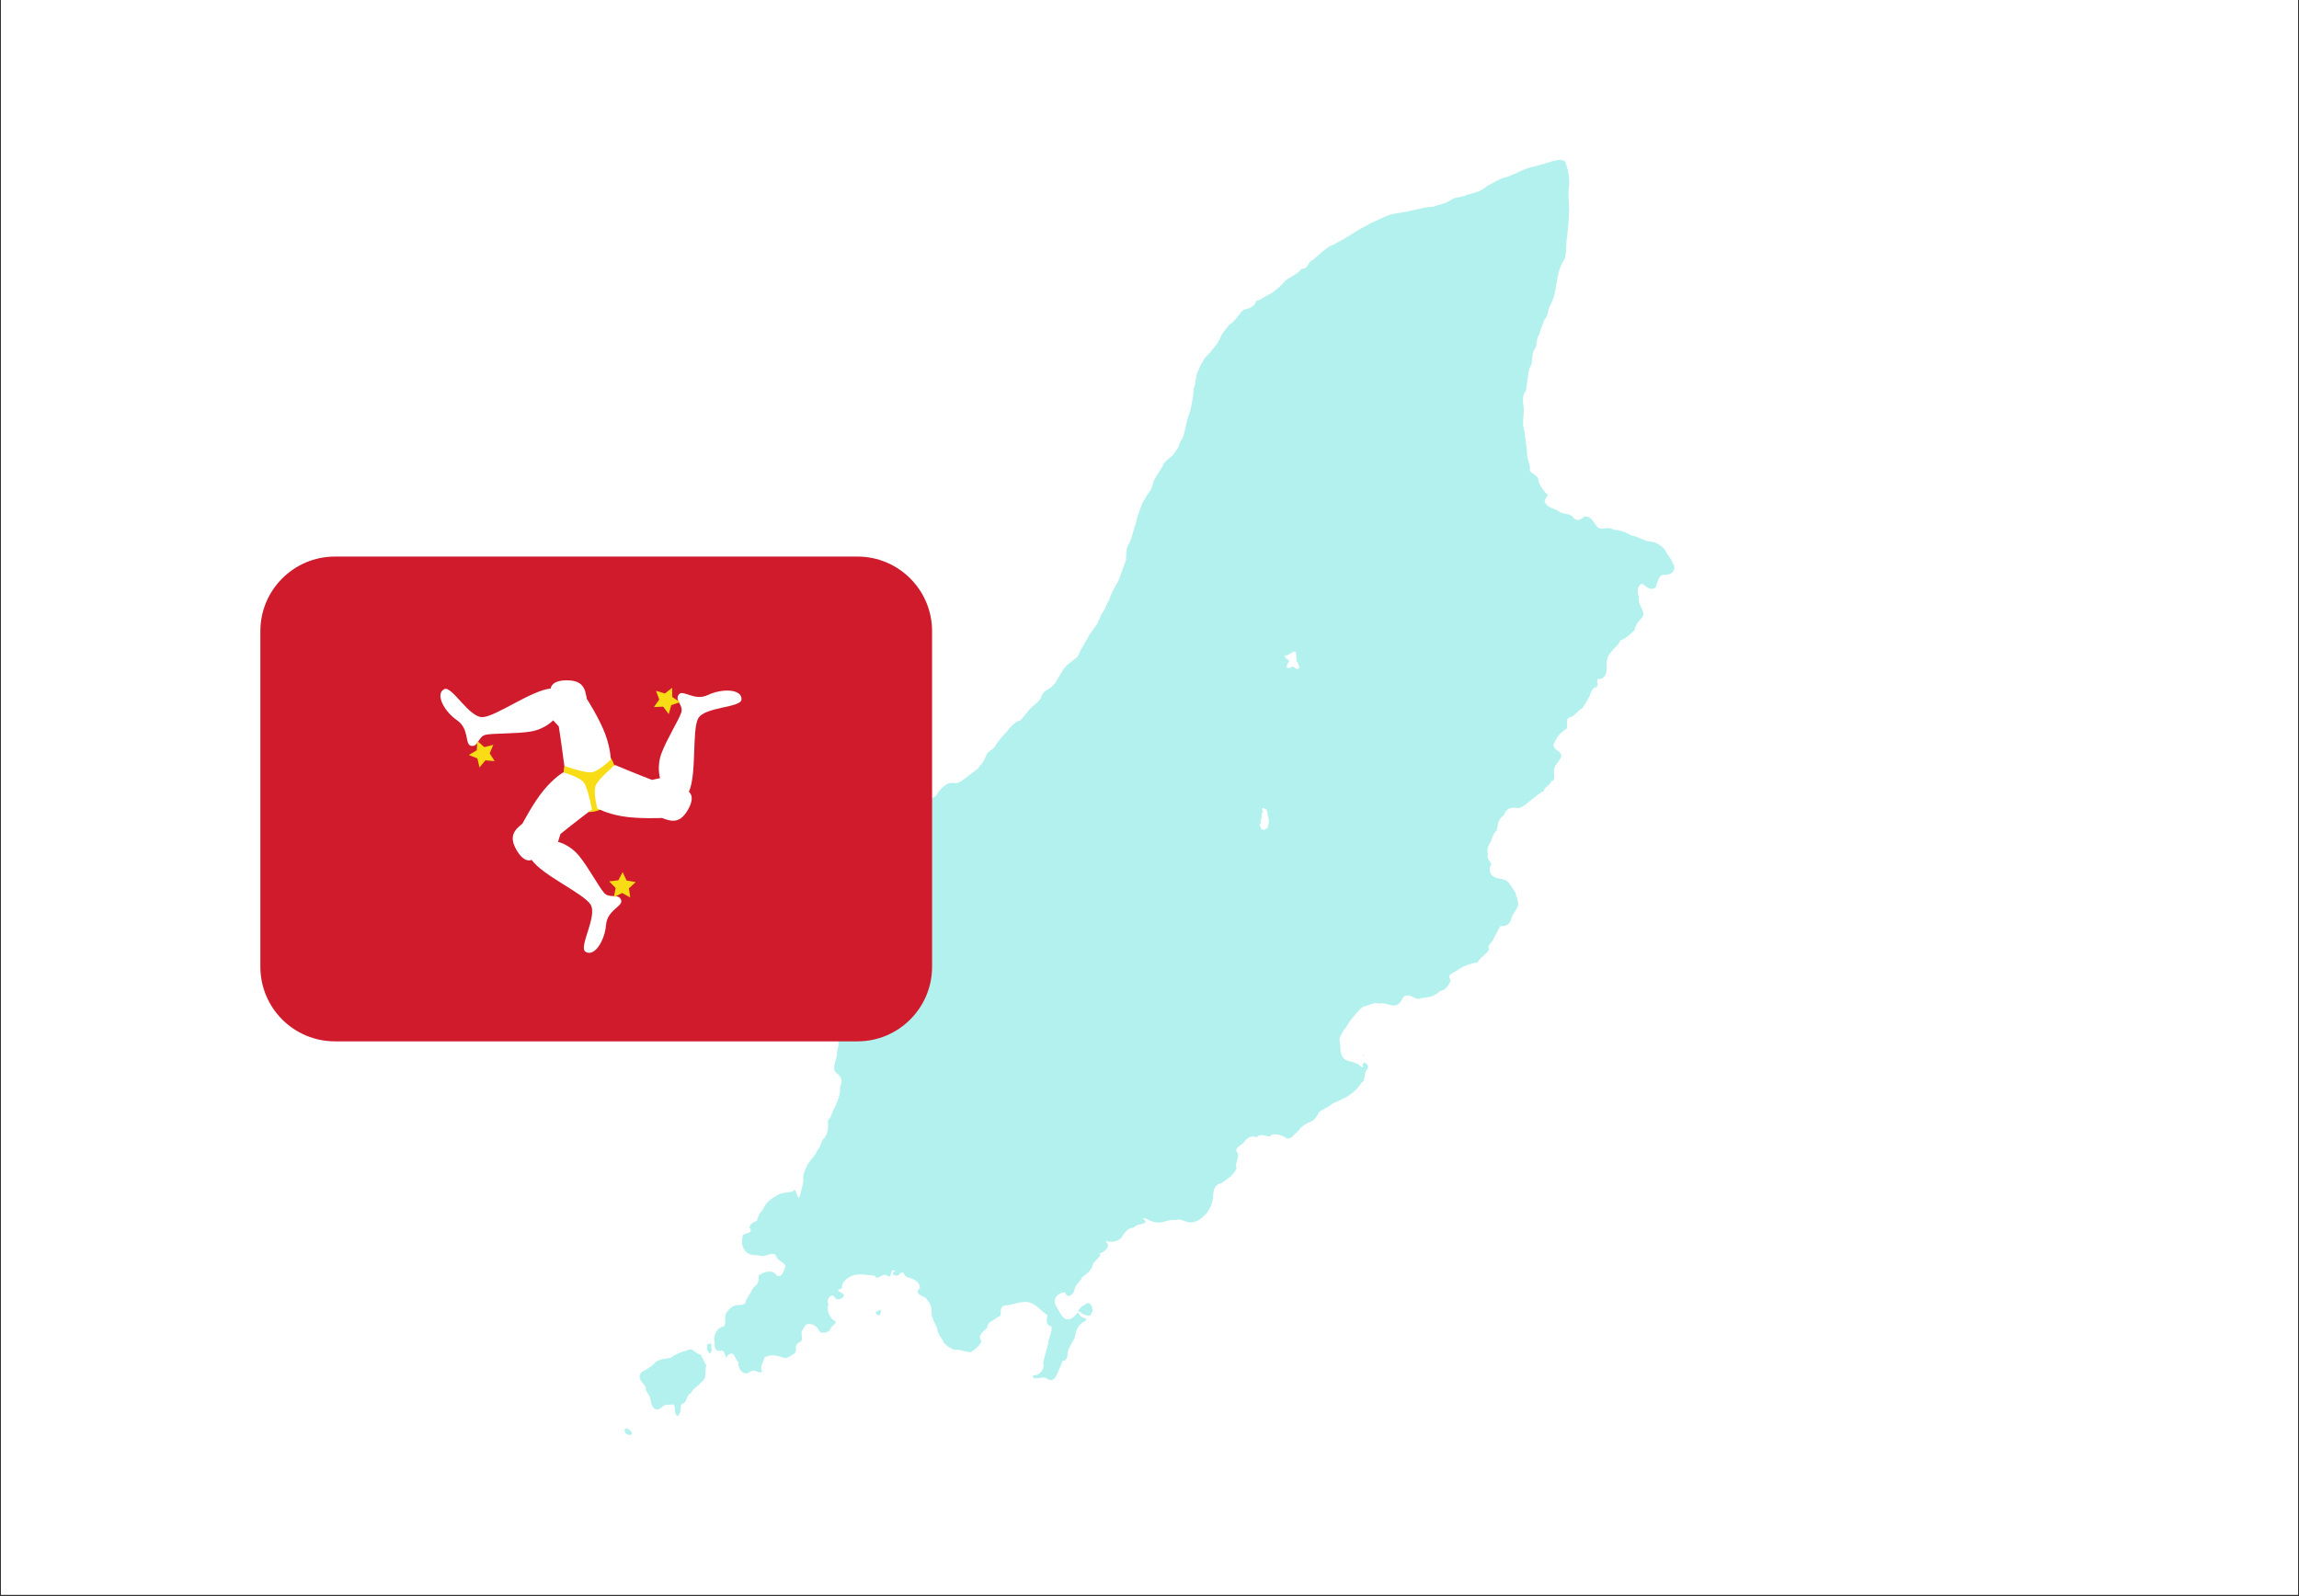 <svg xmlns="http://www.w3.org/2000/svg" xmlns:xlink="http://www.w3.org/1999/xlink" width="1080" zoomAndPan="magnify" viewBox="0 0 810 562.5" height="750" preserveAspectRatio="xMidYMid meet" version="1.0"><rect x="0" y="0" width="810" height="562.5" fill="#333333" stroke="none"/><defs><filter x="0%" y="0%" width="100%" height="100%" id="4dc3fe980f"><feColorMatrix values="0 0 0 0 1 0 0 0 0 1 0 0 0 0 1 0 0 0 1 0" color-interpolation-filters="sRGB"/></filter><clipPath id="703b3799dc"><path d="M 0.359 0 L 809.641 0 L 809.641 562 L 0.359 562 Z M 0.359 0 " clip-rule="nonzero"/></clipPath><mask id="3588febfce"><g filter="url(#4dc3fe980f)"><rect x="-81" width="972" fill="#000000" y="-56.25" height="675" fill-opacity="0.3"/></g></mask><clipPath id="f1ac1a5c78"><path d="M 0.102 0.199 L 370 0.199 L 370 449.711 L 0.102 449.711 Z M 0.102 0.199 " clip-rule="nonzero"/></clipPath><clipPath id="23e043be1d"><rect x="0" width="372" y="0" height="450"/></clipPath><clipPath id="d65f665ac7"><path d="M 91.668 196.148 L 328.461 196.148 L 328.461 366.996 L 91.668 366.996 Z M 91.668 196.148 " clip-rule="nonzero"/></clipPath></defs><g clip-path="url(#703b3799dc)"><path fill="#ffffff" d="M 0.359 0 L 809.641 0 L 809.641 562 L 0.359 562 Z M 0.359 0 " fill-opacity="1" fill-rule="nonzero"/><path fill="#ffffff" d="M 0.359 0 L 809.641 0 L 809.641 562 L 0.359 562 Z M 0.359 0 " fill-opacity="1" fill-rule="nonzero"/></g><g mask="url(#3588febfce)"><g transform="matrix(1, 0, 0, 1, 220, 56)"><g clip-path="url(#23e043be1d)"><g clip-path="url(#f1ac1a5c78)"><path fill="#00cfc8" d="M 0.773 447.379 L 0.777 447.379 C 0.82 447.375 0.871 447.375 0.91 447.379 C 0.957 447.383 1.004 447.41 1.047 447.43 C 1.148 447.48 1.242 447.57 1.332 447.648 C 1.402 447.711 1.48 447.754 1.516 447.766 L 1.531 447.785 L 1.551 447.785 C 1.691 447.875 1.789 447.949 1.871 448.02 C 1.957 448.094 2.016 448.168 2.105 448.254 C 2.145 448.293 2.18 448.312 2.207 448.34 C 2.316 448.438 2.414 448.531 2.492 448.691 L 2.492 448.711 L 2.512 448.727 C 2.516 448.746 2.527 448.777 2.543 448.812 C 2.625 448.988 2.723 449.234 2.559 449.449 C 2.375 449.695 2.277 449.688 1.902 449.688 C 1.672 449.688 1.445 449.684 1.246 449.637 L 1.23 449.637 C 1.109 449.59 1.008 449.531 0.926 449.484 C 0.848 449.441 0.773 449.395 0.707 449.348 L 0.707 449.367 C 0.457 449.219 0.438 449.141 0.355 448.93 L 0.336 448.879 C 0.316 448.84 0.293 448.812 0.27 448.777 C 0.184 448.648 0.102 448.527 0.102 448.289 C 0.102 448.254 0.121 447.965 0.152 447.785 C 0.156 447.746 0.16 447.711 0.168 447.684 C 0.18 447.637 0.195 447.594 0.219 447.566 L 0.238 447.566 L 0.254 447.531 L 0.285 447.512 C 0.359 447.477 0.574 447.391 0.773 447.379 Z M 23.035 419.555 C 23.137 419.543 23.227 419.547 23.32 419.555 C 23.949 419.602 24.438 420.012 24.957 420.43 C 25.473 420.852 26.008 421.273 26.691 421.289 L 26.789 421.289 L 26.824 421.391 C 27.195 422.086 27.57 422.777 27.883 423.379 C 28.223 424.023 28.559 424.641 28.828 425.18 L 28.844 425.25 L 28.828 425.316 C 28.629 425.961 28.602 426.699 28.574 427.422 C 28.52 428.91 28.461 430.363 26.977 431.176 C 26.559 431.832 25.953 432.305 25.344 432.777 C 24.559 433.383 23.777 433.996 23.492 434.949 L 23.457 435.035 L 23.371 435.051 C 22.582 435.254 22.32 435.977 22.059 436.703 C 21.781 437.477 21.504 438.254 20.613 438.59 C 19.848 438.898 19.828 439.562 19.82 440.305 C 19.812 441.023 19.805 441.816 19.215 442.512 C 19.223 442.633 19.188 442.727 19.129 442.797 C 19.074 442.867 19.012 442.91 18.926 442.934 C 18.855 442.953 18.773 442.945 18.691 442.934 C 18.52 442.902 18.336 442.797 18.238 442.629 C 17.816 441.941 17.785 441.309 17.766 440.691 C 17.746 440.09 17.73 439.504 17.293 438.922 C 16.824 439.008 16.348 439.016 15.879 439.027 C 14.863 439.043 13.898 439.059 13.254 439.902 L 13.254 439.918 L 13.234 439.934 C 12.828 440.277 12.449 440.492 12.105 440.609 C 11.551 440.801 11.07 440.723 10.676 440.473 C 10.293 440.234 10 439.828 9.766 439.344 C 9.445 438.68 9.254 437.863 9.16 437.121 C 9.086 436.367 8.695 435.773 8.32 435.203 C 7.836 434.473 7.359 433.777 7.512 432.777 C 7.305 432.48 7.051 432.164 6.785 431.852 C 5.707 430.578 4.539 429.207 6.062 427.574 L 6.078 427.555 L 6.098 427.555 L 6.434 427.355 C 8.059 426.441 9.867 425.434 10.961 424.051 L 10.961 424.035 L 10.98 424.035 C 12.004 423.172 13.363 422.98 14.734 422.789 C 15.297 422.711 15.859 422.629 16.402 422.504 C 16.633 422.328 16.867 422.156 17.109 421.996 C 17.355 421.836 17.617 421.676 17.883 421.527 C 19.211 420.777 20.652 420.266 22.023 419.941 C 22.395 419.711 22.734 419.59 23.035 419.555 Z M 30.008 417.535 C 30.328 417.512 30.617 417.613 30.645 418.055 C 30.645 418.18 30.641 418.32 30.629 418.461 C 30.598 418.852 30.57 419.277 30.766 419.422 L 30.848 419.488 L 30.832 419.605 L 30.816 419.641 C 30.75 419.949 30.609 420.609 30.309 420.801 C 30.102 420.938 29.848 420.898 29.586 420.5 C 29.449 420.293 29.332 420.07 29.25 419.859 C 29.168 419.645 29.121 419.434 29.113 419.219 C 29.098 419.102 29.109 418.797 29.133 418.496 C 29.156 418.129 29.223 417.75 29.352 417.688 L 29.383 417.688 L 29.383 417.668 C 29.414 417.664 29.465 417.652 29.52 417.637 C 29.652 417.594 29.828 417.547 30.008 417.535 Z M 89.934 405.695 L 89.953 405.711 L 90.02 405.727 C 90.195 405.77 90.293 405.789 90.355 405.914 C 90.41 406.02 90.387 406.148 90.34 406.402 L 90.34 406.418 C 90.316 406.559 90.281 406.73 90.223 406.891 C 90.16 407.059 90.062 407.215 89.934 407.344 L 89.934 407.359 L 89.918 407.359 C 89.75 407.5 89.621 407.578 89.465 407.562 C 89.312 407.547 89.176 407.441 88.992 407.262 C 88.859 407.152 88.762 406.961 88.672 406.77 C 88.621 406.664 88.582 406.559 88.535 406.504 L 88.52 406.504 L 88.488 406.453 L 88.488 406.402 C 88.488 406.262 88.578 406.199 88.707 406.199 C 88.754 406.199 88.812 406.219 88.875 406.234 C 88.934 406.246 88.973 406.293 88.992 406.285 L 88.992 406.266 L 89.008 406.25 C 89.043 406.227 89.109 406.188 89.176 406.133 C 89.414 405.941 89.75 405.648 89.934 405.695 Z M 163.352 403.27 C 163.535 403.27 163.711 403.32 163.875 403.402 C 164.152 403.547 164.383 403.816 164.562 404.16 C 164.797 404.609 164.941 405.199 164.984 405.895 L 165 405.945 L 164.969 405.996 C 164.727 406.402 164.641 406.598 164.516 406.855 C 164.434 407.02 164.328 407.211 164.176 407.496 C 164.121 407.594 164.016 407.648 163.891 407.684 C 163.793 407.707 163.688 407.723 163.555 407.715 C 162.934 407.672 161.918 407.285 161.398 407.023 L 161.383 407.023 C 161.25 406.938 161.137 406.816 161.027 406.703 C 160.805 406.473 160.562 406.223 160 406.164 L 159.68 406.133 L 159.883 405.895 C 160.02 405.734 160.148 405.566 160.27 405.406 C 160.734 404.805 161.129 404.289 161.953 403.961 C 162.289 403.648 162.602 403.449 162.895 403.352 C 162.988 403.324 163.082 403.297 163.164 403.285 C 163.23 403.277 163.289 403.27 163.352 403.27 Z M 260.559 315.773 L 260.559 316.059 C 260.559 316.148 260.621 316.262 260.594 316.262 C 260.547 316.262 260.457 316.234 260.375 316.195 C 260.328 316.172 260.281 316.184 260.273 316.176 L 260.273 316.109 C 260.242 316.012 260.223 315.941 260.242 315.891 C 260.254 315.855 260.289 315.832 260.359 315.805 L 260.375 315.805 L 260.41 315.789 C 260.473 315.777 260.523 315.773 260.559 315.773 Z M 264.082 297.23 L 264.082 297.246 C 264.188 297.305 264.285 297.363 264.367 297.414 C 264.285 297.363 264.188 297.289 264.082 297.23 Z M 224.738 228.898 C 224.562 229.117 224.586 229.461 224.777 229.664 C 224.957 229.758 225.055 229.992 224.984 230.184 C 224.918 230.383 224.672 230.387 224.555 230.543 C 224.469 231.004 224.5 231.473 224.5 231.938 C 224.52 232.25 224.473 232.594 224.254 232.832 C 224.191 233.078 224.176 233.336 224.184 233.586 C 224.223 233.883 224.156 234.211 223.934 234.422 C 223.836 234.66 223.828 234.93 223.898 235.18 C 223.93 235.344 224.117 235.406 224.207 235.531 C 224.215 235.77 224.301 236.008 224.461 236.188 C 224.684 236.355 224.965 236.418 225.242 236.426 C 225.484 236.492 225.777 236.391 225.902 236.164 C 226.082 235.961 226.395 235.98 226.59 235.797 C 226.707 235.613 226.715 235.387 226.715 235.176 C 226.699 234.969 226.871 234.824 226.957 234.652 C 227.043 234.027 227.047 233.395 226.992 232.766 C 226.984 232.441 226.949 232.09 226.73 231.836 C 226.621 231.445 226.617 231.035 226.605 230.633 C 226.613 230.34 226.574 230.016 226.363 229.793 C 226.195 229.66 226.281 229.414 226.16 229.254 C 226.004 229.09 225.734 229.188 225.57 229.035 C 225.395 228.773 224.992 228.707 224.738 228.898 Z M 99.535 224.082 C 99.691 224.07 99.844 224.086 99.988 224.098 L 100.09 224.098 L 100.121 224.219 C 100.156 224.32 100.18 224.422 100.191 224.535 C 100.199 224.648 100.199 224.777 100.191 224.891 C 100.137 225.473 99.832 226.078 99.414 226.391 L 99.383 226.406 L 99.348 226.406 C 98.613 226.621 98.605 226.621 98.371 226.559 C 98.273 226.531 98.121 226.488 97.801 226.457 L 97.73 226.457 L 97.699 226.422 C 97.469 226.203 97.336 225.98 97.293 225.766 C 97.238 225.492 97.312 225.234 97.48 225.008 C 97.633 224.801 97.875 224.613 98.152 224.469 C 98.559 224.258 99.062 224.113 99.535 224.082 Z M 236.426 173.684 C 236.188 173.637 235.941 173.672 235.711 173.738 C 235.297 173.871 234.855 174.035 234.574 174.387 C 234.496 174.535 234.316 174.598 234.16 174.594 C 233.973 174.578 233.855 174.746 233.727 174.855 C 233.48 174.996 233.188 174.945 232.914 174.977 C 232.742 174.965 232.586 175.141 232.621 175.312 C 232.742 175.57 232.91 175.809 233.113 176.016 C 233.32 176.266 233.641 176.355 233.891 176.551 C 234.047 176.688 234.23 176.852 234.219 177.078 C 234.184 177.27 233.945 177.312 233.887 177.488 C 233.852 177.766 233.727 178.039 233.508 178.219 C 233.363 178.434 233.375 178.707 233.387 178.957 C 233.352 179.129 233.461 179.32 233.629 179.371 C 233.918 179.391 234.215 179.406 234.5 179.352 C 234.742 179.332 234.844 179.066 235.062 179 C 235.477 178.953 235.922 179.062 236.238 179.344 C 236.469 179.629 236.859 179.746 237.215 179.715 C 237.52 179.738 237.828 179.488 237.844 179.18 C 237.855 178.961 237.668 178.809 237.543 178.652 C 237.426 178.383 237.492 178.078 237.398 177.805 C 237.309 177.48 236.945 177.348 236.828 177.039 C 236.617 176.082 236.738 175.094 236.645 174.121 C 236.664 173.953 236.578 173.766 236.426 173.684 Z M 329.887 0.312 L 331.074 0.66 C 331.398 0.898 331.629 1.277 331.719 1.863 L 331.719 1.879 L 331.734 1.898 L 331.734 1.914 C 331.855 2.234 331.969 2.551 332.074 2.891 C 332.18 3.23 332.273 3.578 332.359 3.918 C 332.801 5.688 332.988 7.555 332.863 9.41 C 332.512 11.359 332.629 13.254 332.746 15.168 C 332.805 16.133 332.863 17.098 332.863 18.082 C 332.777 21.156 332.477 24.164 332.176 27.195 L 332.156 27.344 C 331.902 28.535 331.867 29.777 331.82 31.016 C 331.762 32.539 331.695 34.043 331.246 35.414 C 330.234 36.594 329.77 38.043 329.312 39.457 C 329.242 39.664 329.188 39.863 329.125 40.043 L 329.125 40.078 C 328.867 41.246 328.656 42.457 328.453 43.668 C 328.238 44.945 328.016 46.215 327.746 47.387 L 327.746 47.406 C 327.613 48.207 327.367 49 327.055 49.762 C 326.742 50.531 326.383 51.273 326.012 51.953 L 325.992 51.953 L 325.992 51.969 C 325.766 52.531 325.617 53.117 325.473 53.703 C 325.199 54.816 324.934 55.926 324.09 56.77 L 324.059 56.801 L 324.043 56.836 C 323.828 57.547 323.566 58.23 323.301 58.906 C 322.91 59.902 322.531 60.898 322.289 62.023 C 321.648 62.781 321.535 63.691 321.43 64.617 C 321.336 65.465 321.238 66.324 320.707 67.043 C 320.031 67.941 319.941 69.109 319.848 70.293 C 319.754 71.492 319.672 72.715 318.957 73.578 L 318.922 73.594 L 318.922 73.629 L 318.906 73.695 C 318.52 75.141 318.387 76.129 318.199 77.652 C 318.051 78.863 317.84 80.609 317.594 81.781 C 316.289 83.203 316.543 85.348 316.77 87.27 C 316.789 87.469 316.816 87.664 316.836 87.828 C 316.918 88.941 316.836 89.961 316.75 90.961 C 316.656 92.086 316.562 93.254 316.719 94.43 C 316.781 94.926 316.898 95.363 317.07 95.895 C 317.27 97.145 317.434 98.406 317.594 99.668 C 317.75 100.918 317.898 102.188 318.031 103.422 C 317.949 104.648 318.242 105.562 318.535 106.504 C 318.848 107.512 319.164 108.543 319.008 109.941 L 318.992 110.023 L 319.059 110.074 C 319.406 110.41 319.816 110.688 320.219 110.949 C 321.141 111.555 322.055 112.148 322.055 113.496 L 322.055 113.527 C 322.281 114.344 322.688 115.133 323.148 115.836 C 323.605 116.531 324.117 117.16 324.562 117.672 L 324.582 117.688 L 324.598 117.688 C 325.398 118.207 325.297 118.656 325.02 119.086 C 324.941 119.203 324.852 119.324 324.766 119.441 C 324.387 119.949 324.008 120.453 324.363 121.074 C 324.688 121.773 325.234 122.27 325.793 122.605 L 325.793 122.59 C 326.25 122.887 326.805 123.094 327.344 123.297 C 327.871 123.496 328.391 123.68 328.824 123.953 C 329.523 124.645 330.465 124.84 331.434 125.031 C 332.473 125.238 333.547 125.449 334.281 126.312 C 334.418 126.516 334.562 126.684 334.719 126.816 C 335.109 127.148 335.551 127.273 335.996 127.238 C 336.43 127.203 336.875 127.031 337.277 126.766 C 337.602 126.555 337.898 126.285 338.152 125.992 C 340.191 126.016 340.797 126.926 341.605 128.133 C 341.957 128.656 342.352 129.227 342.902 129.816 L 342.918 129.832 L 342.918 129.848 C 343.734 130.438 344.656 130.316 345.578 130.203 C 346.508 130.086 347.438 129.957 348.254 130.625 L 348.305 130.676 L 348.391 130.676 C 348.699 130.688 349.012 130.703 349.316 130.742 C 349.617 130.777 349.91 130.836 350.207 130.895 C 351.73 131.195 353.16 131.781 354.504 132.594 L 354.535 132.609 L 354.57 132.609 C 356.016 132.898 357.203 133.418 358.41 133.941 C 359.035 134.211 359.672 134.477 360.328 134.715 L 360.344 134.734 L 360.414 134.734 C 360.781 134.746 361.148 134.777 361.508 134.836 C 361.863 134.891 362.219 134.969 362.566 135.07 C 364.328 135.574 365.855 136.629 366.812 138.133 C 367.105 138.848 367.566 139.469 368.023 140.09 C 368.535 140.785 369.047 141.488 369.32 142.312 L 369.336 142.328 L 369.336 142.344 C 369.684 142.887 369.859 143.418 369.891 143.91 C 369.922 144.348 369.844 144.766 369.656 145.125 C 369.469 145.484 369.18 145.789 368.797 146.035 C 368.32 146.34 367.691 146.539 366.961 146.59 C 364.805 146.285 364.32 147.945 363.848 149.52 C 363.695 150.035 363.547 150.547 363.344 150.953 C 362.035 152.27 360.457 151.098 359.27 150.211 C 359.07 150.062 358.883 149.926 358.711 149.805 L 358.66 149.773 L 358.609 149.773 C 358.371 149.789 358.148 149.883 357.953 150.023 C 357.617 150.273 357.359 150.684 357.195 151.172 C 357.035 151.648 356.961 152.191 356.992 152.719 C 357.027 153.27 357.188 153.805 357.465 154.219 C 357.105 155.699 357.668 156.848 358.223 157.992 C 358.68 158.926 359.133 159.848 359.031 160.922 C 358.691 161.426 358.289 161.898 357.902 162.355 C 356.992 163.426 356.129 164.449 355.984 165.941 C 355.723 166.18 355.469 166.434 355.211 166.684 C 354.008 167.832 352.648 169.137 350.934 169.664 L 350.832 169.695 L 350.812 169.781 C 350.508 170.812 349.82 171.461 349.113 172.141 C 348.641 172.594 348.156 173.059 347.75 173.656 C 346.891 174.473 346.453 175.414 346.234 176.453 C 346.016 177.477 346.012 178.59 346.031 179.77 L 346.031 179.82 C 346.035 180.082 346.027 180.344 346 180.594 C 345.969 180.84 345.91 181.078 345.848 181.301 C 345.527 182.414 344.777 183.207 343.523 183.305 C 343.07 183.184 342.867 183.32 342.781 183.609 C 342.719 183.828 342.754 184.129 342.801 184.469 C 342.895 185.215 343.023 186.172 341.941 186.32 L 341.906 186.32 L 341.891 186.336 C 340.98 186.793 340.664 187.664 340.34 188.562 C 340.141 189.121 339.938 189.688 339.582 190.129 L 339.566 190.16 L 339.551 190.176 C 339.227 191.016 338.785 191.676 338.336 192.336 C 338.07 192.727 337.809 193.125 337.562 193.562 C 336.758 193.977 336.156 194.555 335.543 195.145 C 335.023 195.648 334.492 196.16 333.824 196.578 C 331.969 196.84 332.051 197.957 332.141 199.105 C 332.211 200.016 332.289 200.945 331.129 201.344 L 331.098 201.359 L 331.078 201.379 C 330.297 202.004 329.578 202.648 328.992 203.363 C 328.5 203.969 328.156 204.664 327.863 205.387 C 327.785 205.359 327.715 205.336 327.645 205.301 C 327.715 205.336 327.785 205.375 327.863 205.402 C 327.812 205.539 327.703 205.633 327.66 205.773 C 326.859 207.117 327.773 207.812 328.723 208.535 C 329.574 209.184 330.469 209.859 329.887 211.113 C 329.562 211.672 329.219 212.133 328.891 212.578 C 328.188 213.539 327.57 214.375 327.477 215.676 L 327.477 215.711 L 327.492 215.895 C 327.562 216.469 327.672 217.297 327.613 218 C 327.551 218.711 327.309 219.285 326.688 219.23 L 326.535 219.215 L 326.5 219.367 C 326.359 220.133 325.75 220.617 325.172 221.066 C 324.547 221.551 323.961 222.016 323.906 222.785 C 322.965 223.172 322.062 223.875 321.18 224.586 C 320.664 225.004 320.156 225.414 319.648 225.75 L 319.629 225.766 C 319.277 226.039 318.938 226.336 318.602 226.625 C 318.422 226.781 318.238 226.934 318.047 227.098 C 317.066 227.91 316.047 228.637 314.68 228.812 L 314.629 228.797 C 313.621 228.547 312.586 228.578 311.734 228.965 C 310.871 229.355 310.191 230.113 309.879 231.273 C 308.207 232.344 307.875 233.723 307.59 235.434 L 307.59 235.469 C 307.562 235.602 307.496 235.93 307.473 236.074 C 307.445 236.238 307.422 236.398 307.387 236.594 C 306.816 237.113 306.379 237.758 306.043 238.449 C 305.703 239.141 305.465 239.883 305.266 240.586 C 305.141 240.758 305.023 240.941 304.914 241.125 C 304.793 241.32 304.676 241.508 304.578 241.715 C 304.078 242.766 303.875 243.961 304.273 245.102 C 303.805 246.051 304.32 246.762 304.812 247.426 C 305.262 248.027 305.684 248.582 305.082 249.242 L 305.047 249.277 L 305.031 249.328 C 304.953 249.621 304.914 249.891 304.898 250.152 C 304.828 251.074 305.105 251.812 305.605 252.375 C 306.098 252.934 306.797 253.305 307.625 253.52 C 308.012 253.625 308.43 253.691 308.855 253.723 C 311.059 253.98 311.945 255.465 312.895 257.023 C 313.211 257.547 313.543 258.07 313.922 258.574 C 314.051 259.227 314.258 259.828 314.445 260.395 C 314.762 261.359 315.039 262.227 314.883 263.105 C 314.613 263.898 314.168 264.613 313.703 265.328 C 313.098 266.258 312.492 267.188 312.289 268.324 C 312.219 268.543 312.121 268.754 312.02 268.934 C 311.918 269.113 311.797 269.277 311.664 269.422 C 310.988 270.168 309.93 270.457 308.652 270.398 L 308.551 270.398 L 308.5 270.5 C 308.109 271.332 307.629 272.191 307.152 273.059 C 306.832 273.641 306.516 274.23 306.211 274.828 L 306.191 274.844 L 306.191 274.859 C 306.035 275.402 305.648 275.848 305.285 276.277 C 304.656 277.012 304.082 277.684 304.609 278.668 C 304.148 279.523 303.402 280.176 302.656 280.824 C 301.844 281.527 301.039 282.219 300.586 283.18 C 299.375 283.34 298.246 283.621 297.168 284.008 C 296.062 284.402 295.008 284.914 293.984 285.539 L 293.969 285.559 L 293.953 285.574 L 293.934 285.574 C 293.574 285.984 292.957 286.305 292.352 286.602 C 291.898 286.824 291.449 287.051 291.125 287.309 C 291.121 287.305 291.105 287.309 291.105 287.309 C 291.062 287.344 291.027 287.371 290.988 287.41 C 290.469 287.895 290.355 288.504 291.156 289.395 C 291.094 289.609 291.012 289.816 290.922 290.035 C 290.816 290.285 290.703 290.539 290.566 290.777 C 289.871 292.004 288.738 293.074 287.336 293.289 L 287.285 293.305 L 287.25 293.336 C 286.367 294.262 285.324 294.812 284.219 295.156 C 283.102 295.508 281.898 295.652 280.719 295.762 L 280.684 295.762 L 280.648 295.781 C 279.789 296.305 278.949 295.902 278.074 295.477 C 277.426 295.16 276.773 294.84 276.035 294.836 C 274.883 294.582 274.367 295.457 273.848 296.367 C 273.543 296.906 273.234 297.461 272.785 297.734 L 272.77 297.734 L 272.77 297.75 C 271.691 298.711 270.465 298.367 269.184 298.004 C 268.156 297.707 267.086 297.402 265.984 297.699 C 265.477 297.547 265.004 297.508 264.535 297.531 C 263.734 297.602 262.984 297.895 262.23 298.188 C 261.613 298.426 260.988 298.672 260.344 298.777 L 260.309 298.777 L 260.277 298.793 C 259.078 299.605 257.957 300.98 256.961 302.195 C 256.797 302.395 256.648 302.582 256.504 302.754 C 255.789 303.504 255.273 304.359 254.734 305.262 C 254.609 305.473 254.473 305.695 254.316 305.953 C 254.16 306.117 254.02 306.293 253.879 306.477 C 253.727 306.664 253.59 306.867 253.457 307.062 C 252.758 308.086 252.199 309.227 251.906 310.195 L 251.906 310.297 C 252.094 311.035 252.145 311.871 252.195 312.707 C 252.312 314.836 252.438 316.973 254.805 317.824 L 255.141 317.91 C 256.535 318.266 257.773 318.586 258.895 319.34 C 259.398 319.801 259.781 320.133 259.973 320.168 C 260.332 320.23 260.379 319.926 259.957 319.09 C 260.211 318.699 260.523 318.574 260.832 318.617 C 261.023 318.645 261.219 318.723 261.387 318.855 C 261.562 318.988 261.703 319.172 261.809 319.375 C 262.047 319.828 262.066 320.406 261.656 320.875 C 261.031 321.547 260.906 322.52 260.781 323.418 C 260.648 324.383 260.531 325.246 259.805 325.457 L 259.738 325.473 L 259.703 325.539 C 259.051 326.586 258.266 327.512 257.398 328.336 C 257.141 328.578 256.867 328.816 256.605 329.043 C 255.957 329.582 255.273 330.062 254.586 330.508 C 253.992 330.789 253.402 331.09 252.816 331.383 C 251.668 331.957 250.574 332.516 249.398 332.984 L 249.367 332.984 L 249.348 333.02 C 248.656 333.688 247.809 334.133 246.957 334.582 C 246.195 334.988 245.422 335.398 244.75 335.965 L 244.734 335.98 L 244.719 336.016 C 244.414 336.629 244.047 337.266 243.605 337.836 C 243.176 338.395 242.676 338.879 242.109 339.199 C 241.82 339.293 241.539 339.402 241.266 339.52 C 240.988 339.637 240.723 339.766 240.457 339.906 C 239.117 340.629 237.969 341.637 237.191 342.855 C 236.703 343.148 236.273 343.59 235.859 344.016 C 234.977 344.93 234.137 345.793 232.812 344.84 C 232.652 344.711 232.453 344.582 232.223 344.469 C 232 344.359 231.742 344.273 231.484 344.184 C 230.125 343.727 228.387 343.574 228 343.965 L 227.98 344 L 227.965 344.016 C 227.652 344.688 226.859 344.5 225.961 344.285 C 224.82 344.016 223.539 343.711 222.645 344.84 C 222.453 344.73 222.262 344.66 222.07 344.605 C 221.836 344.539 221.613 344.496 221.379 344.504 C 220.207 344.539 219.109 345.434 218.449 346.289 L 218.434 346.305 L 218.434 346.324 C 218.262 346.738 217.707 347.117 217.156 347.504 C 216.891 347.684 216.633 347.879 216.395 348.074 C 215.664 348.684 215.223 349.371 216.008 350.332 C 216.074 350.469 216.125 350.59 216.176 350.719 C 216.133 350.719 216.152 350.719 216.129 350.719 C 216.152 350.719 216.133 350.734 216.176 350.734 C 216.344 351.484 216.102 352.238 215.859 352.977 C 215.559 353.883 215.262 354.762 215.707 355.637 C 214.969 357.812 212.488 359.496 210.484 360.859 L 210.301 360.992 C 208.93 361.277 208.223 361.992 207.844 362.965 C 207.469 363.914 207.414 365.102 207.371 366.348 C 207.219 367.367 206.945 368.289 206.547 369.18 C 206.145 370.07 205.609 370.922 204.98 371.773 C 204.281 372.492 203.488 373.254 202.574 373.828 C 201.664 374.398 200.645 374.781 199.508 374.805 L 199.492 374.805 C 198.723 374.875 198.023 374.586 197.336 374.297 C 196.363 373.891 195.402 373.496 194.27 374.047 C 193.105 373.719 191.922 374.051 190.703 374.383 C 189.441 374.727 188.148 375.082 186.879 374.688 L 186.828 374.668 L 186.793 374.688 C 186.371 374.758 185.207 374.184 184.301 373.742 C 183.605 373.402 183.039 373.133 182.887 373.289 C 182.777 373.402 182.855 373.602 183.207 373.945 C 183.641 374.41 183.688 374.691 183.492 374.871 C 183.23 375.117 182.613 375.27 181.945 375.426 C 180.945 375.66 179.844 375.91 179.469 376.621 C 177.285 376.75 176.309 378.316 175.379 379.805 C 175.281 379.965 175.18 380.113 175.109 380.227 C 174.926 380.426 174.723 380.594 174.5 380.75 C 174.281 380.902 174.059 381.043 173.812 381.152 C 172.539 381.73 171.004 381.746 169.988 381.438 L 169.449 381.289 L 169.82 381.711 C 170.023 381.953 170.164 382.199 170.242 382.434 C 170.387 382.863 170.344 383.277 170.176 383.664 C 170 384.059 169.68 384.426 169.301 384.742 C 168.801 385.156 168.191 385.48 167.598 385.684 L 167.297 385.785 C 166.816 385.949 166.398 386.059 166.051 386.105 C 166.398 386.059 166.816 385.969 167.297 385.801 L 167.547 385.988 C 167.781 386.16 167.672 386.445 167.414 386.797 C 167.176 387.113 166.836 387.473 166.469 387.84 C 165.855 388.457 165.215 389.09 165.055 389.641 L 165.055 389.66 C 164.555 391.66 163.035 392.816 161.438 394.039 L 161.285 394.156 L 161.234 394.188 L 161.219 394.223 C 160.941 394.891 160.477 395.457 160.004 396.023 C 159.27 396.902 158.539 397.789 158.473 399.074 C 158.215 399.652 157.758 400.156 157.258 400.453 C 156.988 400.617 156.711 400.711 156.449 400.723 C 156.203 400.738 155.98 400.668 155.793 400.504 C 155.605 400.34 155.445 400.07 155.355 399.68 L 155.34 399.562 L 155.207 399.562 C 154.531 399.496 153.887 399.641 153.336 399.934 C 152.867 400.18 152.473 400.535 152.176 400.961 C 151.875 401.387 151.688 401.875 151.637 402.41 C 151.582 402.973 151.691 403.582 152.008 404.176 L 152.008 404.195 C 152.301 404.598 152.598 405.137 152.898 405.691 C 153.965 407.656 155.199 409.914 157.664 408.574 L 157.68 408.555 C 158.105 408.219 158.473 407.914 158.809 407.578 C 159.113 407.273 159.398 406.945 159.699 406.57 C 159.781 406.656 159.883 406.797 160.004 406.957 C 160.293 407.332 160.66 407.805 161.016 408.035 C 161.277 408.234 161.684 408.375 162.059 408.504 C 162.246 408.57 162.426 408.645 162.562 408.707 C 162.711 408.773 162.816 408.816 162.816 408.844 C 162.523 409.34 162.5 409.359 162.328 409.5 C 162.25 409.562 162.145 409.645 161.992 409.785 C 160.836 410.27 160.086 411.176 159.566 412.246 C 159.055 413.297 158.773 414.52 158.574 415.629 C 158.328 416.109 158.055 416.562 157.781 417.027 C 157.152 418.109 156.527 419.184 156.184 420.496 L 156.184 420.547 C 156.184 421.449 156.035 422.223 155.742 422.77 C 155.469 423.285 155.051 423.598 154.48 423.598 L 154.363 423.598 L 154.332 423.715 C 154.035 424.621 153.672 425.445 153.305 426.273 C 153.07 426.801 152.836 427.32 152.613 427.891 C 152.246 428.754 151.895 429.469 151.418 429.895 C 150.961 430.301 150.375 430.449 149.48 430.23 L 149.074 429.961 C 148.484 429.309 147.309 429.469 146.195 429.625 C 145.527 429.723 144.879 429.812 144.445 429.711 C 144.062 429.617 143.855 429.336 143.973 428.684 C 144.332 428.73 144.691 428.699 145.051 428.598 C 145.633 428.434 146.203 428.09 146.652 427.621 C 147.102 427.152 147.438 426.559 147.578 425.902 C 147.676 425.434 147.684 424.934 147.543 424.422 C 147.93 422.312 148.512 420.324 149.094 418.359 L 149.344 417.531 L 149.344 417.484 C 149.324 416.457 149.648 415.57 149.953 414.703 C 150.309 413.68 150.652 412.684 150.457 411.535 L 150.441 411.438 L 150.32 411.402 C 148.551 411.02 148.734 409.566 148.906 408.234 C 148.941 407.984 148.973 407.73 148.992 407.512 L 149.008 407.41 L 148.926 407.359 L 148.906 407.359 C 148.094 406.859 147.363 406.203 146.637 405.559 C 145.617 404.656 144.621 403.75 143.387 403.25 C 143.023 403.098 142.645 402.984 142.238 402.914 L 142.223 402.914 C 140.52 402.664 138.938 403.062 137.34 403.469 C 136.375 403.715 135.402 403.961 134.41 404.059 C 132.605 404.211 132.598 405.344 132.594 406.418 C 132.586 407.234 132.59 408.027 131.547 408.133 L 131.48 408.133 L 131.43 408.184 C 131.008 408.684 130.426 409 129.863 409.312 C 128.84 409.879 127.867 410.418 127.809 411.891 C 127.551 412.172 127.254 412.445 126.949 412.715 C 126.562 413.059 126.168 413.402 125.891 413.777 C 125.242 414.516 124.977 415.359 125.773 416.504 C 125.465 417.941 124.191 418.926 122.961 419.875 C 122.699 420.074 122.434 420.273 122.203 420.465 C 121.492 420.645 120.586 420.395 119.625 420.125 C 118.535 419.82 117.379 419.496 116.293 419.738 C 115.594 419.48 114.938 419.145 114.32 418.73 C 113.703 418.312 113.117 417.82 112.535 417.266 C 112.34 416.555 111.906 415.926 111.457 415.277 C 110.848 414.383 110.215 413.445 110.215 412.312 L 110.215 412.262 C 109.988 411.535 109.648 410.863 109.32 410.191 C 109.043 409.613 108.766 409.039 108.562 408.438 C 108.297 407.699 108.148 406.93 108.227 406.062 L 108.227 406.031 C 108.18 404.988 107.926 404.09 107.52 403.301 C 107.109 402.516 106.543 401.84 105.867 401.23 L 105.852 401.211 L 105.816 401.195 C 105.125 400.914 104.141 400.488 103.613 399.934 C 103.133 399.43 103.062 398.797 104.051 398.047 L 104.117 397.996 L 104.117 397.91 C 104.094 396.793 103.555 395.988 102.77 395.402 C 102.41 395.133 102.012 394.906 101.523 394.711 C 101.074 394.508 100.535 394.355 100.008 394.223 L 100.008 394.207 L 99.992 394.207 C 99.176 394.102 98.848 393.539 98.594 393.094 C 98.477 392.887 98.379 392.695 98.242 392.574 C 97.91 392.277 97.488 392.359 96.641 393.312 C 96.047 393.633 95.391 393.594 94.957 393.363 C 94.824 393.293 94.711 393.211 94.637 393.109 C 94.57 393.023 94.535 392.93 94.535 392.824 C 94.543 392.594 94.727 392.316 95.191 392.051 L 95.48 391.883 L 95.191 391.746 C 94.641 391.496 94.355 391.734 94.164 392.152 C 94.07 392.359 93.992 392.605 93.93 392.859 C 93.848 393.191 93.758 393.527 93.609 393.719 C 93.441 393.941 93.152 393.973 92.535 393.5 C 91.805 392.93 90.988 393.395 90.227 393.836 C 89.973 393.98 89.73 394.129 89.504 394.223 C 89.023 394.418 88.594 394.387 88.289 393.652 L 88.258 393.551 L 88.137 393.551 C 87.484 393.508 86.816 393.438 86.168 393.363 C 84.039 393.125 81.945 392.879 79.82 393.734 L 79.805 393.734 L 79.805 393.75 C 79.266 394.047 78.738 394.359 78.305 394.746 L 78.203 394.594 L 78.07 394.426 L 78.188 394.594 L 78.305 394.746 C 77.969 394.969 77.684 395.227 77.445 395.504 C 76.855 396.191 76.531 396.988 76.688 397.879 C 76.461 398.16 76.047 398.27 75.746 398.348 C 75.508 398.414 75.324 398.469 75.258 398.602 C 75.152 398.812 75.391 399.039 76.266 399.477 C 76.961 399.805 77.258 400.176 77.277 400.523 C 77.293 400.797 77.141 401.066 76.891 401.297 C 76.625 401.539 76.238 401.738 75.848 401.836 C 75.18 402 74.453 401.879 74.062 401.281 C 73.895 400.809 73.613 400.598 73.305 400.574 C 73.004 400.547 72.691 400.703 72.41 400.961 L 72.395 400.961 C 72.129 401.203 71.902 401.531 71.754 401.887 C 71.516 402.453 71.492 403.082 71.906 403.488 C 71.574 404.582 71.566 405.543 71.824 406.434 C 72.082 407.352 72.621 408.191 73.387 409.027 L 73.406 409.043 L 73.438 409.062 C 74.375 409.504 74.547 409.891 74.383 410.238 C 74.23 410.562 73.832 410.891 73.438 411.219 C 73.219 411.398 72.992 411.578 72.816 411.754 L 72.766 411.809 L 72.766 411.875 C 72.789 412.426 72.379 412.898 71.805 413.219 C 71.465 413.41 71.078 413.551 70.676 413.625 C 70.277 413.699 69.879 413.703 69.531 413.641 C 69.051 413.555 68.672 413.336 68.555 412.934 C 68.305 412.117 67.551 411.383 66.688 410.965 C 66.227 410.742 65.723 410.598 65.254 410.578 C 64.773 410.555 64.328 410.672 63.957 410.93 C 63.832 411.02 63.707 411.125 63.605 411.25 C 63.391 411.504 63.23 411.836 63.148 412.262 C 62.246 412.91 62.375 413.902 62.492 414.855 C 62.609 415.801 62.711 416.711 61.617 417.062 L 61.602 417.062 C 60.391 417.629 60.418 418.43 60.441 419.25 C 60.453 419.93 60.461 420.637 59.598 421.188 C 59.352 421.324 59.109 421.477 58.855 421.645 C 57.871 422.281 56.766 423 55.758 422.383 L 55.742 422.367 L 55.723 422.367 C 54.719 422.031 53.586 421.723 52.477 421.66 C 51.344 421.598 50.234 421.797 49.293 422.484 L 49.207 422.535 L 49.227 422.652 C 49.285 422.926 49.07 423.406 48.82 423.969 C 48.34 425.051 47.758 426.391 48.617 427.402 C 47.934 427.836 47.324 427.594 46.715 427.352 C 45.902 427.031 45.078 426.703 44.039 427.637 C 43.57 427.941 43.102 428.055 42.656 428.008 C 42.293 427.973 41.945 427.824 41.629 427.605 C 41.309 427.379 41.023 427.086 40.789 426.73 C 40.32 426.008 40.051 425.074 40.148 424.137 L 40.164 424.035 L 40.098 423.984 L 40.062 423.969 L 40.062 423.949 C 39.684 423.633 39.414 423.082 39.156 422.551 C 38.934 422.098 38.707 421.664 38.43 421.371 C 37.957 420.879 37.352 420.809 36.379 421.742 L 36.344 421.777 C 36.062 422.262 35.926 422.406 35.855 422.367 C 35.746 422.305 35.648 421.98 35.535 421.609 C 35.449 421.328 35.348 421.023 35.215 420.75 C 34.93 420.156 34.504 419.75 33.719 420.109 C 31.887 420.184 31.82 418.926 31.746 417.465 C 31.719 416.922 31.707 416.352 31.594 415.797 C 31.746 414.707 32.055 413.711 32.605 412.934 C 33.152 412.164 33.941 411.609 35.062 411.418 L 35.148 411.402 L 35.18 411.336 C 35.547 410.742 35.535 409.984 35.52 409.164 C 35.496 408.023 35.469 406.781 36.512 405.91 L 36.562 405.859 C 36.688 405.684 36.816 405.516 36.965 405.355 C 37.117 405.195 37.281 405.039 37.453 404.902 C 38.336 404.203 39.48 403.816 40.672 403.875 C 41.09 403.926 41.461 403.875 41.766 403.773 C 42.07 403.672 42.301 403.512 42.473 403.316 C 42.648 403.117 42.762 402.891 42.793 402.66 C 42.809 402.543 42.801 402.422 42.773 402.309 C 42.867 402.164 42.98 401.988 43.129 401.754 C 43.27 401.527 43.406 401.301 43.531 401.094 C 44.215 399.988 44.902 398.809 45.535 397.641 C 46.414 397.176 46.883 396.484 47.102 395.738 C 47.312 395.027 47.367 394.254 47.27 393.602 C 47.371 393.617 47.461 393.641 47.559 393.668 C 47.418 393.609 47.305 393.57 47.238 393.566 C 47.191 393.574 47.613 393.281 47.859 393.129 C 48.676 392.629 49.711 392.238 50.707 392.152 C 51.68 392.066 52.602 392.27 53.199 392.941 C 53.285 393.043 53.379 393.145 53.449 393.262 L 53.469 393.297 L 53.484 393.312 C 54.262 394.008 54.879 393.797 55.387 393.23 C 55.926 392.625 56.305 391.59 56.566 390.871 C 56.617 390.727 56.668 390.59 56.699 390.5 L 56.734 390.449 L 56.719 390.398 C 56.473 389.395 55.742 388.93 55.031 388.48 C 54.426 388.094 53.836 387.727 53.621 386.996 L 53.621 386.98 C 53.07 385.445 51.84 385.832 50.469 386.258 C 49.488 386.562 48.426 386.879 47.574 386.441 L 47.539 386.426 L 47.488 386.426 C 46.422 386.426 45.297 386.371 44.324 386.055 C 43.375 385.742 42.574 385.184 42.133 384.152 L 42.117 384.133 L 42.102 384.117 C 41.617 383.465 41.453 382.594 41.445 381.727 C 41.434 380.867 41.582 379.992 41.73 379.301 C 42.129 378.973 42.691 378.812 43.195 378.66 C 43.613 378.535 43.992 378.414 44.238 378.223 C 44.633 377.922 44.711 377.488 44.121 376.707 C 43.988 376.121 44.406 375.574 44.949 375.141 C 45.516 374.684 46.211 374.363 46.582 374.266 L 46.613 374.266 L 46.715 374.23 L 46.73 374.129 C 46.777 373.902 46.832 373.664 46.898 373.438 C 46.926 373.359 46.973 373.285 47 373.219 L 47 373.203 C 47.043 373.047 47.086 372.914 47.137 372.781 C 47.562 371.703 48.176 370.816 48.785 370.391 L 48.836 370.355 L 48.852 370.289 C 48.918 370 49.031 369.699 49.172 369.414 C 49.316 369.129 49.477 368.863 49.68 368.59 C 50.727 367.168 52.449 365.949 53.703 365.32 L 53.719 365.32 L 53.734 365.305 C 54.754 364.617 55.891 364.457 57.035 364.293 C 57.84 364.184 58.656 364.082 59.445 363.789 L 59.496 363.754 L 59.512 363.723 C 59.727 363.391 59.898 363.316 60.035 363.402 C 60.363 363.613 60.652 364.453 60.875 365.102 C 61.055 365.625 61.195 366.043 61.398 366.078 C 61.562 366.109 61.688 365.973 61.75 365.609 L 61.969 364.801 C 62.426 363.117 62.852 361.539 63.082 359.848 L 63.082 359.797 C 62.762 358.191 63.363 356.93 63.957 355.688 C 64.16 355.27 64.363 354.84 64.531 354.406 C 64.902 353.738 65.434 353.09 65.977 352.438 C 66.77 351.492 67.586 350.535 67.965 349.406 C 68.613 348.801 68.906 348.023 69.195 347.234 C 69.512 346.363 69.828 345.469 70.66 344.84 L 70.691 344.824 L 70.711 344.789 C 71.25 343.801 71.551 342.836 71.684 341.844 C 71.816 340.883 71.793 339.902 71.668 338.863 C 72.488 338.133 72.848 337.16 73.219 336.184 C 73.492 335.461 73.77 334.734 74.227 334.129 L 74.246 334.113 L 74.246 334.078 C 74.379 333.734 74.523 333.418 74.648 333.102 C 74.645 333.105 74.637 333.102 74.633 333.102 C 75.418 331.199 76.195 329.336 75.945 326.988 C 76.07 326.77 76.168 326.551 76.25 326.332 C 76.336 326.098 76.395 325.871 76.434 325.641 C 76.633 324.445 76.184 323.289 74.988 322.391 L 74.969 322.391 C 73.379 321.32 73.891 319.523 74.398 317.727 C 74.707 316.625 75.023 315.52 74.887 314.543 C 75.258 313.453 75.504 312.316 75.441 311.258 C 75.379 310.191 75.004 309.215 74.129 308.461 C 74.156 308.18 74.172 307.891 74.16 307.621 C 74.148 307.32 74.121 307.039 74.062 306.762 C 73.754 305.34 72.816 304.188 71.332 303.492 C 71.027 302.984 70.605 302.535 70.188 302.078 C 69.309 301.125 68.438 300.168 68.773 298.844 L 68.773 298.828 C 68.934 297.988 68.715 297.133 68.488 296.234 C 68.207 295.113 67.918 293.93 68.367 292.73 C 68.922 291.676 69.297 290.594 69.684 289.496 C 69.941 288.758 70.207 288.004 70.523 287.258 C 71.551 285.828 73.34 284.852 75.035 283.922 C 75.488 283.676 75.941 283.441 76.383 283.18 L 76.418 283.148 L 76.434 283.113 C 76.883 282.344 77.473 281.613 78.066 280.891 C 78.758 280.055 79.457 279.23 79.938 278.297 L 79.938 278.266 C 80.281 277.258 80.953 276.426 81.605 275.602 C 82.281 274.746 82.934 273.902 83.254 272.875 L 83.27 272.855 C 83.523 272.094 83.652 271.172 83.777 270.262 C 83.957 268.961 84.117 267.688 84.633 267.098 L 84.688 267.047 L 84.688 266.945 C 84.676 266.656 84.664 266.375 84.652 266.086 C 84.547 263.699 84.426 261 85.797 259.281 C 86.879 257.969 87.102 256.387 87.328 254.801 C 87.414 254.203 87.5 253.602 87.633 253.016 L 87.648 253 C 87.805 251.219 86.801 250.07 85.781 248.891 C 85.316 248.355 84.859 247.812 84.5 247.207 C 84.371 246.867 84.281 246.527 84.23 246.18 C 84.098 245.277 84.219 244.375 84.586 243.617 C 84.949 242.871 85.555 242.27 86.387 241.949 C 86.625 241.859 86.871 241.789 87.145 241.75 L 87.195 241.75 L 87.246 241.699 C 87.434 241.516 87.609 241.328 87.785 241.125 C 87.957 240.926 88.133 240.719 88.289 240.504 C 89.09 239.398 89.648 238.102 89.973 236.816 L 89.992 236.816 C 90.02 236.711 90.059 236.539 90.109 236.359 C 90.555 234.746 91.301 232.035 92.48 232.25 L 92.551 232.266 L 92.602 232.234 C 92.859 232.082 93.105 231.918 93.355 231.746 C 93.566 231.602 93.781 231.434 93.996 231.273 C 94.031 231.238 94.078 231.219 94.117 231.191 C 95.352 230.211 96.477 228.988 97.246 227.668 C 98.016 227.699 98.543 227.492 99.066 227.297 C 99.398 227.176 99.727 227.062 100.109 227.012 C 100.156 227.184 100.219 227.34 100.297 227.484 C 100.395 227.668 100.508 227.828 100.648 227.973 C 101.348 228.688 102.512 228.863 103.578 228.664 L 103.613 228.664 C 104.242 228.461 104.828 228.242 105.379 227.922 C 105.938 227.598 106.457 227.168 106.91 226.574 L 106.93 226.559 L 106.93 226.539 C 107.211 225.887 107.844 225.574 108.477 225.262 C 109.285 224.867 110.102 224.469 110.414 223.375 L 110.449 223.34 C 111.074 222.582 111.766 221.711 112.672 221 C 113.582 220.281 114.695 219.734 115.801 219.922 C 117.418 220.297 118.59 219.402 119.742 218.523 C 120.133 218.227 120.516 217.934 120.906 217.699 L 120.938 217.68 L 120.953 217.664 C 121.535 217.051 122.184 216.594 122.824 216.168 C 123.828 215.492 124.801 214.859 125.383 213.641 C 126.227 212.949 126.652 211.988 127.086 211.047 C 127.219 210.746 127.352 210.445 127.508 210.152 L 127.523 210.137 C 127.773 209.336 128.434 208.875 129.105 208.402 C 129.797 207.918 130.504 207.418 130.871 206.531 C 131.438 205.66 132.035 204.863 132.676 204.09 C 133.32 203.312 134.004 202.574 134.73 201.848 L 134.746 201.832 C 135.336 201.023 136.047 200.148 136.867 199.406 C 137.68 198.672 138.586 198.07 139.598 197.789 L 139.664 197.773 L 139.695 197.723 C 140.203 197.07 140.738 196.426 141.297 195.77 C 141.922 195.031 142.566 194.277 143.164 193.496 C 143.426 193.273 143.699 193.051 143.957 192.84 C 144.949 192.023 145.926 191.227 146.633 190.16 L 146.652 190.145 L 146.652 190.109 C 146.711 189.91 146.777 189.711 146.852 189.52 C 146.93 189.332 147.012 189.145 147.105 188.965 C 147.578 188.051 148.289 187.309 149.293 186.91 L 149.312 186.895 L 149.328 186.895 C 149.504 186.793 149.672 186.684 149.848 186.555 C 150.027 186.43 150.215 186.297 150.391 186.152 C 151.281 185.402 152.102 184.398 152.527 183.422 C 152.805 182.887 153.082 182.453 153.371 182.027 C 153.715 181.512 154.062 181.004 154.379 180.324 C 154.402 180.281 154.422 180.25 154.445 180.207 C 154.441 180.203 154.453 180.195 154.445 180.191 C 155.242 178.883 156.652 177.797 158.031 176.738 C 158.582 176.316 159.133 175.902 159.633 175.473 L 159.668 175.457 L 159.684 175.406 C 159.945 174.777 160.211 174.176 160.508 173.59 C 160.805 173.008 161.117 172.449 161.469 171.902 L 161.484 171.902 L 161.484 171.887 C 161.812 171.207 162.227 170.535 162.629 169.867 C 163.039 169.191 163.441 168.516 163.773 167.828 C 164.492 166.715 165.23 165.707 165.98 164.68 L 166.504 163.953 L 166.52 163.938 L 166.52 163.922 C 166.684 163.566 166.863 163.199 167.043 162.828 C 167.465 161.934 167.895 161.02 168.27 160.113 C 168.992 159.355 169.359 158.457 169.719 157.555 C 170.016 156.805 170.316 156.051 170.828 155.398 L 170.863 155.363 L 170.863 155.316 C 171.039 154.289 171.512 153.387 171.992 152.469 C 172.223 152.031 172.449 151.59 172.648 151.137 C 172.762 150.961 172.887 150.773 173 150.582 C 173.117 150.395 173.227 150.207 173.34 150.008 C 173.91 149 174.43 147.902 174.754 146.809 C 175.086 145.855 175.402 144.953 175.73 144.047 C 176.059 143.133 176.387 142.219 176.723 141.25 L 176.742 141.234 L 176.742 141.184 C 176.754 140.902 176.766 140.605 176.773 140.309 C 176.82 138.551 176.867 136.715 177.852 135.473 L 177.867 135.457 L 177.867 135.441 C 178.547 134.047 178.969 132.512 179.383 130.992 C 179.477 130.648 179.57 130.293 179.688 129.883 C 179.984 129.062 180.223 128.184 180.461 127.289 C 180.75 126.203 181.047 125.105 181.453 124.121 L 181.453 124.105 C 181.613 123.711 181.754 123.305 181.891 122.895 C 182.234 121.875 182.566 120.863 183.273 120.098 L 183.289 120.078 L 183.305 120.047 C 183.637 119.188 184.152 118.477 184.672 117.754 C 184.832 117.531 184.996 117.297 185.141 117.082 L 185.547 116.461 L 185.547 116.441 C 185.836 115.848 185.977 115.297 186.102 114.758 C 186.234 114.18 186.363 113.617 186.707 113.039 L 186.727 113.023 C 187.137 112.203 187.66 111.406 188.191 110.598 C 188.797 109.676 189.41 108.738 189.855 107.77 C 190.25 106.906 191.062 106.238 191.895 105.562 C 192.883 104.758 193.898 103.934 194.352 102.684 C 195.02 102.203 195.238 101.457 195.465 100.711 C 195.652 100.078 195.844 99.434 196.305 99.027 L 196.34 98.992 C 197.012 97.809 197.301 96.457 197.586 95.102 C 197.699 94.555 197.801 94.004 197.938 93.469 L 197.938 93.453 C 198.145 92.359 198.473 91.383 198.797 90.402 C 199.074 89.57 199.379 88.707 199.59 87.793 C 199.578 87.781 199.566 87.773 199.555 87.762 C 199.551 87.719 199.605 87.621 199.625 87.543 L 199.691 87.188 C 200.105 85.16 200.504 83.215 200.551 81.004 C 200.988 80.082 201.141 79.023 201.289 77.941 C 201.422 76.98 201.551 76.008 201.895 75.129 C 202.25 74.625 202.488 74.023 202.703 73.445 C 202.969 72.734 203.207 72.059 203.664 71.691 L 203.715 71.66 L 203.715 71.609 C 204.078 70.57 204.832 69.805 205.602 69.016 C 206.203 68.395 206.816 67.754 207.266 66.977 C 207.82 66.465 208.289 65.887 208.699 65.273 C 209.113 64.66 209.477 64.016 209.809 63.371 L 209.809 63.355 L 209.828 63.34 C 210.188 62.18 210.973 61.16 211.746 60.172 C 212.18 59.621 212.609 59.086 212.961 58.523 C 214.34 57.805 215.211 56.664 216.09 55.508 C 216.746 54.645 217.41 53.773 218.297 53.082 C 218.574 53.051 218.855 52.988 219.121 52.93 C 219.402 52.867 219.672 52.789 219.93 52.695 C 221.246 52.215 222.273 51.352 222.574 50.133 C 223.691 49.785 224.691 49.18 225.707 48.566 C 226.445 48.121 227.199 47.668 227.98 47.32 L 227.996 47.305 C 228.926 46.641 229.777 45.992 230.57 45.285 C 231.363 44.578 232.113 43.816 232.844 42.91 C 233.488 42.391 234.238 41.965 235 41.527 C 236.348 40.758 237.711 39.98 238.504 38.73 C 239.176 38.824 239.633 38.664 239.984 38.41 C 239.988 38.398 240 38.391 240 38.379 C 240.359 38.094 240.613 37.68 240.875 37.25 C 241.258 36.629 241.672 35.969 242.461 35.699 L 242.477 35.699 L 242.512 35.668 C 242.793 35.414 243.094 35.152 243.387 34.891 C 245.059 33.387 246.707 31.906 248.57 30.75 C 249.594 30.355 250.527 29.828 251.469 29.301 C 252.125 28.93 252.789 28.562 253.473 28.238 L 253.473 28.223 L 253.488 28.223 C 254.344 27.719 255.18 27.207 256.016 26.688 C 256.84 26.176 257.656 25.652 258.473 25.121 C 259.266 24.625 260.094 24.199 260.914 23.777 C 261.688 23.375 262.457 22.98 263.188 22.531 C 263.789 22.258 264.312 22.023 264.836 21.789 C 266.133 21.211 267.41 20.637 268.609 20.055 C 270.18 19.457 271.836 19.199 273.492 18.941 C 274.754 18.746 276.012 18.559 277.23 18.219 C 278.105 18.066 278.973 17.852 279.824 17.645 C 281.445 17.25 283.043 16.859 284.707 16.887 L 284.773 16.887 L 284.844 16.871 C 285.289 16.727 286.227 16.426 286.711 16.281 C 288.645 15.707 290.145 15.27 291.863 14.09 C 292.672 13.723 293.465 13.574 294.238 13.434 C 295.094 13.277 295.93 13.117 296.746 12.676 L 297.016 12.609 C 299.539 11.969 302.086 11.34 303.988 9.492 C 304.715 9.16 305.41 8.766 306.109 8.383 C 307.371 7.684 308.641 6.988 310.066 6.598 C 310.969 6.391 311.734 6.055 312.492 5.719 C 313.043 5.477 313.598 5.23 314.191 5.047 L 314.207 5.031 L 314.227 5.031 C 314.461 4.906 314.691 4.777 314.934 4.66 C 315.176 4.539 315.422 4.422 315.672 4.305 C 316.957 3.715 318.324 3.188 319.648 2.875 C 320.008 2.793 320.344 2.711 320.656 2.637 C 320.992 2.559 321.352 2.473 321.703 2.387 C 323.465 1.938 325.27 1.406 326.988 0.805 C 327.203 0.758 327.406 0.703 327.629 0.652 C 328.035 0.555 328.492 0.449 328.941 0.383 Z M 329.883 0.312 L 329.887 0.312 Z M 329.883 0.312 " fill-opacity="1" fill-rule="evenodd"/></g></g></g></g><g clip-path="url(#d65f665ac7)"><path fill="#cf1b2b" d="M 328.395 340.711 C 328.395 355.227 316.621 366.996 302.102 366.996 L 118.027 366.996 C 103.508 366.996 91.734 355.227 91.734 340.711 L 91.734 222.434 C 91.734 207.918 103.508 196.148 118.027 196.148 L 302.102 196.148 C 316.621 196.148 328.395 207.918 328.395 222.434 Z M 328.395 340.711 " fill-opacity="1" fill-rule="nonzero"/></g><path fill="#f8dc15" d="M 216.758 272.207 C 216.758 272.805 216.699 273.395 216.582 273.98 C 216.465 274.566 216.293 275.137 216.066 275.688 C 215.836 276.238 215.555 276.762 215.223 277.258 C 214.895 277.754 214.516 278.211 214.094 278.633 C 213.672 279.055 213.211 279.434 212.715 279.766 C 212.219 280.098 211.695 280.375 211.145 280.605 C 210.594 280.832 210.023 281.004 209.438 281.121 C 208.852 281.238 208.262 281.297 207.664 281.297 C 207.066 281.297 206.477 281.238 205.891 281.121 C 205.305 281.004 204.738 280.832 204.188 280.605 C 203.633 280.375 203.109 280.098 202.613 279.766 C 202.117 279.434 201.656 279.055 201.234 278.633 C 200.812 278.211 200.438 277.754 200.105 277.258 C 199.773 276.762 199.492 276.238 199.266 275.688 C 199.035 275.137 198.863 274.566 198.746 273.98 C 198.633 273.395 198.574 272.805 198.574 272.207 C 198.574 271.613 198.633 271.02 198.746 270.434 C 198.863 269.852 199.035 269.281 199.266 268.73 C 199.492 268.18 199.773 267.656 200.105 267.16 C 200.438 266.664 200.812 266.203 201.234 265.781 C 201.656 265.359 202.117 264.984 202.613 264.652 C 203.109 264.32 203.633 264.039 204.188 263.812 C 204.738 263.582 205.305 263.41 205.891 263.297 C 206.477 263.18 207.066 263.121 207.664 263.121 C 208.262 263.121 208.852 263.18 209.438 263.297 C 210.023 263.41 210.594 263.582 211.145 263.812 C 211.695 264.039 212.219 264.32 212.715 264.652 C 213.211 264.984 213.672 265.359 214.094 265.781 C 214.516 266.203 214.895 266.664 215.223 267.16 C 215.555 267.656 215.836 268.18 216.066 268.73 C 216.293 269.281 216.465 269.852 216.582 270.434 C 216.699 271.02 216.758 271.613 216.758 272.207 Z M 216.758 272.207 " fill-opacity="1" fill-rule="nonzero"/><path fill="#f8dc15" d="M 216.758 277.078 C 216.758 277.676 216.699 278.266 216.582 278.852 C 216.465 279.438 216.293 280.004 216.066 280.555 C 215.836 281.105 215.555 281.629 215.223 282.125 C 214.895 282.621 214.516 283.082 214.094 283.504 C 213.672 283.926 213.211 284.301 212.715 284.633 C 212.219 284.965 211.695 285.246 211.145 285.473 C 210.594 285.703 210.023 285.875 209.438 285.992 C 208.852 286.105 208.262 286.164 207.664 286.164 C 207.066 286.164 206.477 286.105 205.891 285.992 C 205.305 285.875 204.738 285.703 204.188 285.473 C 203.633 285.246 203.109 284.965 202.613 284.633 C 202.117 284.301 201.656 283.926 201.234 283.504 C 200.812 283.082 200.438 282.621 200.105 282.125 C 199.773 281.629 199.492 281.105 199.266 280.555 C 199.035 280.004 198.863 279.438 198.746 278.852 C 198.633 278.266 198.574 277.676 198.574 277.078 C 198.574 276.48 198.633 275.891 198.746 275.305 C 198.863 274.719 199.035 274.152 199.266 273.602 C 199.492 273.047 199.773 272.523 200.105 272.027 C 200.438 271.531 200.812 271.074 201.234 270.652 C 201.656 270.23 202.117 269.852 202.613 269.52 C 203.109 269.191 203.633 268.91 204.188 268.68 C 204.738 268.453 205.305 268.281 205.891 268.164 C 206.477 268.047 207.066 267.988 207.664 267.988 C 208.262 267.988 208.852 268.047 209.438 268.164 C 210.023 268.281 210.594 268.453 211.145 268.68 C 211.695 268.91 212.219 269.191 212.715 269.52 C 213.211 269.852 213.672 270.23 214.094 270.652 C 214.516 271.074 214.895 271.531 215.223 272.027 C 215.555 272.523 215.836 273.047 216.066 273.602 C 216.293 274.152 216.465 274.719 216.582 275.305 C 216.699 275.891 216.758 276.48 216.758 277.078 Z M 216.758 277.078 " fill-opacity="1" fill-rule="nonzero"/><path fill="#ffffff" d="M 156.539 242.867 C 159.215 241.527 165.281 253.016 170.074 252.73 C 174.867 252.449 187.273 243.277 194.043 242.645 C 194.043 242.645 194.043 239.762 199.684 239.762 C 205.324 239.762 206.168 242.586 206.73 246.246 C 206.73 246.246 211.234 253.289 213.215 258.645 C 215.191 264 215.191 267.668 215.191 267.668 C 215.191 267.668 210.957 271.895 208.422 272.176 C 205.883 272.457 198.836 269.922 198.836 269.922 C 198.836 269.922 197.43 259.238 196.863 255.984 L 194.891 253.855 C 194.891 253.855 192.078 256.957 186.996 257.805 C 181.914 258.652 174.027 258.363 171.207 258.93 C 168.387 259.492 168.668 263.16 166.129 262.879 C 163.594 262.594 165.57 256.957 161.055 253.855 C 156.539 250.762 153.152 244.559 156.539 242.867 Z M 206.258 335.391 C 203.762 333.734 210.676 322.734 208.039 318.73 C 205.398 314.73 191.242 308.578 187.312 303.035 C 187.312 303.035 184.82 304.473 182 299.582 C 179.18 294.707 181.203 292.566 184.09 290.238 C 184.09 290.238 187.938 282.82 191.598 278.43 C 195.246 274.043 198.422 272.207 198.422 272.207 C 198.422 272.207 204.199 273.758 205.711 275.809 C 207.223 277.859 208.551 285.246 208.551 285.246 C 208.551 285.246 200 291.797 197.461 293.918 L 196.602 296.691 C 196.602 296.691 200.695 297.578 203.965 301.555 C 207.246 305.523 210.938 312.504 212.84 314.656 C 214.738 316.812 217.77 314.738 218.801 317.082 C 219.828 319.402 213.949 320.52 213.523 325.973 C 213.094 331.434 209.414 337.465 206.258 335.391 Z M 261.25 246.516 C 261.07 249.504 248.082 249.012 245.934 253.297 C 243.781 257.586 245.523 272.91 242.699 279.09 C 242.699 279.09 245.188 280.52 242.363 285.402 C 239.543 290.285 236.676 289.602 233.223 288.27 C 233.223 288.27 224.867 288.648 219.234 287.676 C 213.609 286.719 210.438 284.883 210.438 284.883 C 210.438 284.883 208.895 279.109 209.906 276.77 C 210.934 274.438 216.656 269.594 216.656 269.594 C 216.656 269.594 226.625 273.719 229.719 274.855 L 232.562 274.219 C 232.562 274.219 231.273 270.223 233.086 265.406 C 234.883 260.586 239.082 253.902 240.004 251.176 C 240.922 248.449 237.617 246.863 239.121 244.801 C 240.625 242.742 244.523 247.277 249.461 244.918 C 254.414 242.566 261.48 242.75 261.25 246.516 Z M 261.25 246.516 " fill-opacity="1" fill-rule="nonzero"/><path fill="#f8dc15" d="M 168.176 261.148 L 170.648 263.297 L 173.809 262.484 L 172.527 265.492 L 174.277 268.246 L 171.023 267.957 L 168.93 270.473 L 168.203 267.285 L 165.164 266.086 L 167.977 264.41 Z M 216.285 316.176 L 216.906 312.949 L 214.621 310.617 L 217.867 310.23 L 219.379 307.332 L 220.754 310.309 L 223.98 310.848 L 221.59 313.082 L 222.055 316.301 L 219.207 314.711 Z M 239.594 247.441 L 236.5 248.512 L 235.625 251.66 L 233.66 249.047 L 230.391 249.184 L 232.277 246.516 L 231.133 243.445 L 234.258 244.398 L 236.82 242.375 L 236.867 245.648 Z M 239.594 247.441 " fill-opacity="1" fill-rule="nonzero"/></svg>